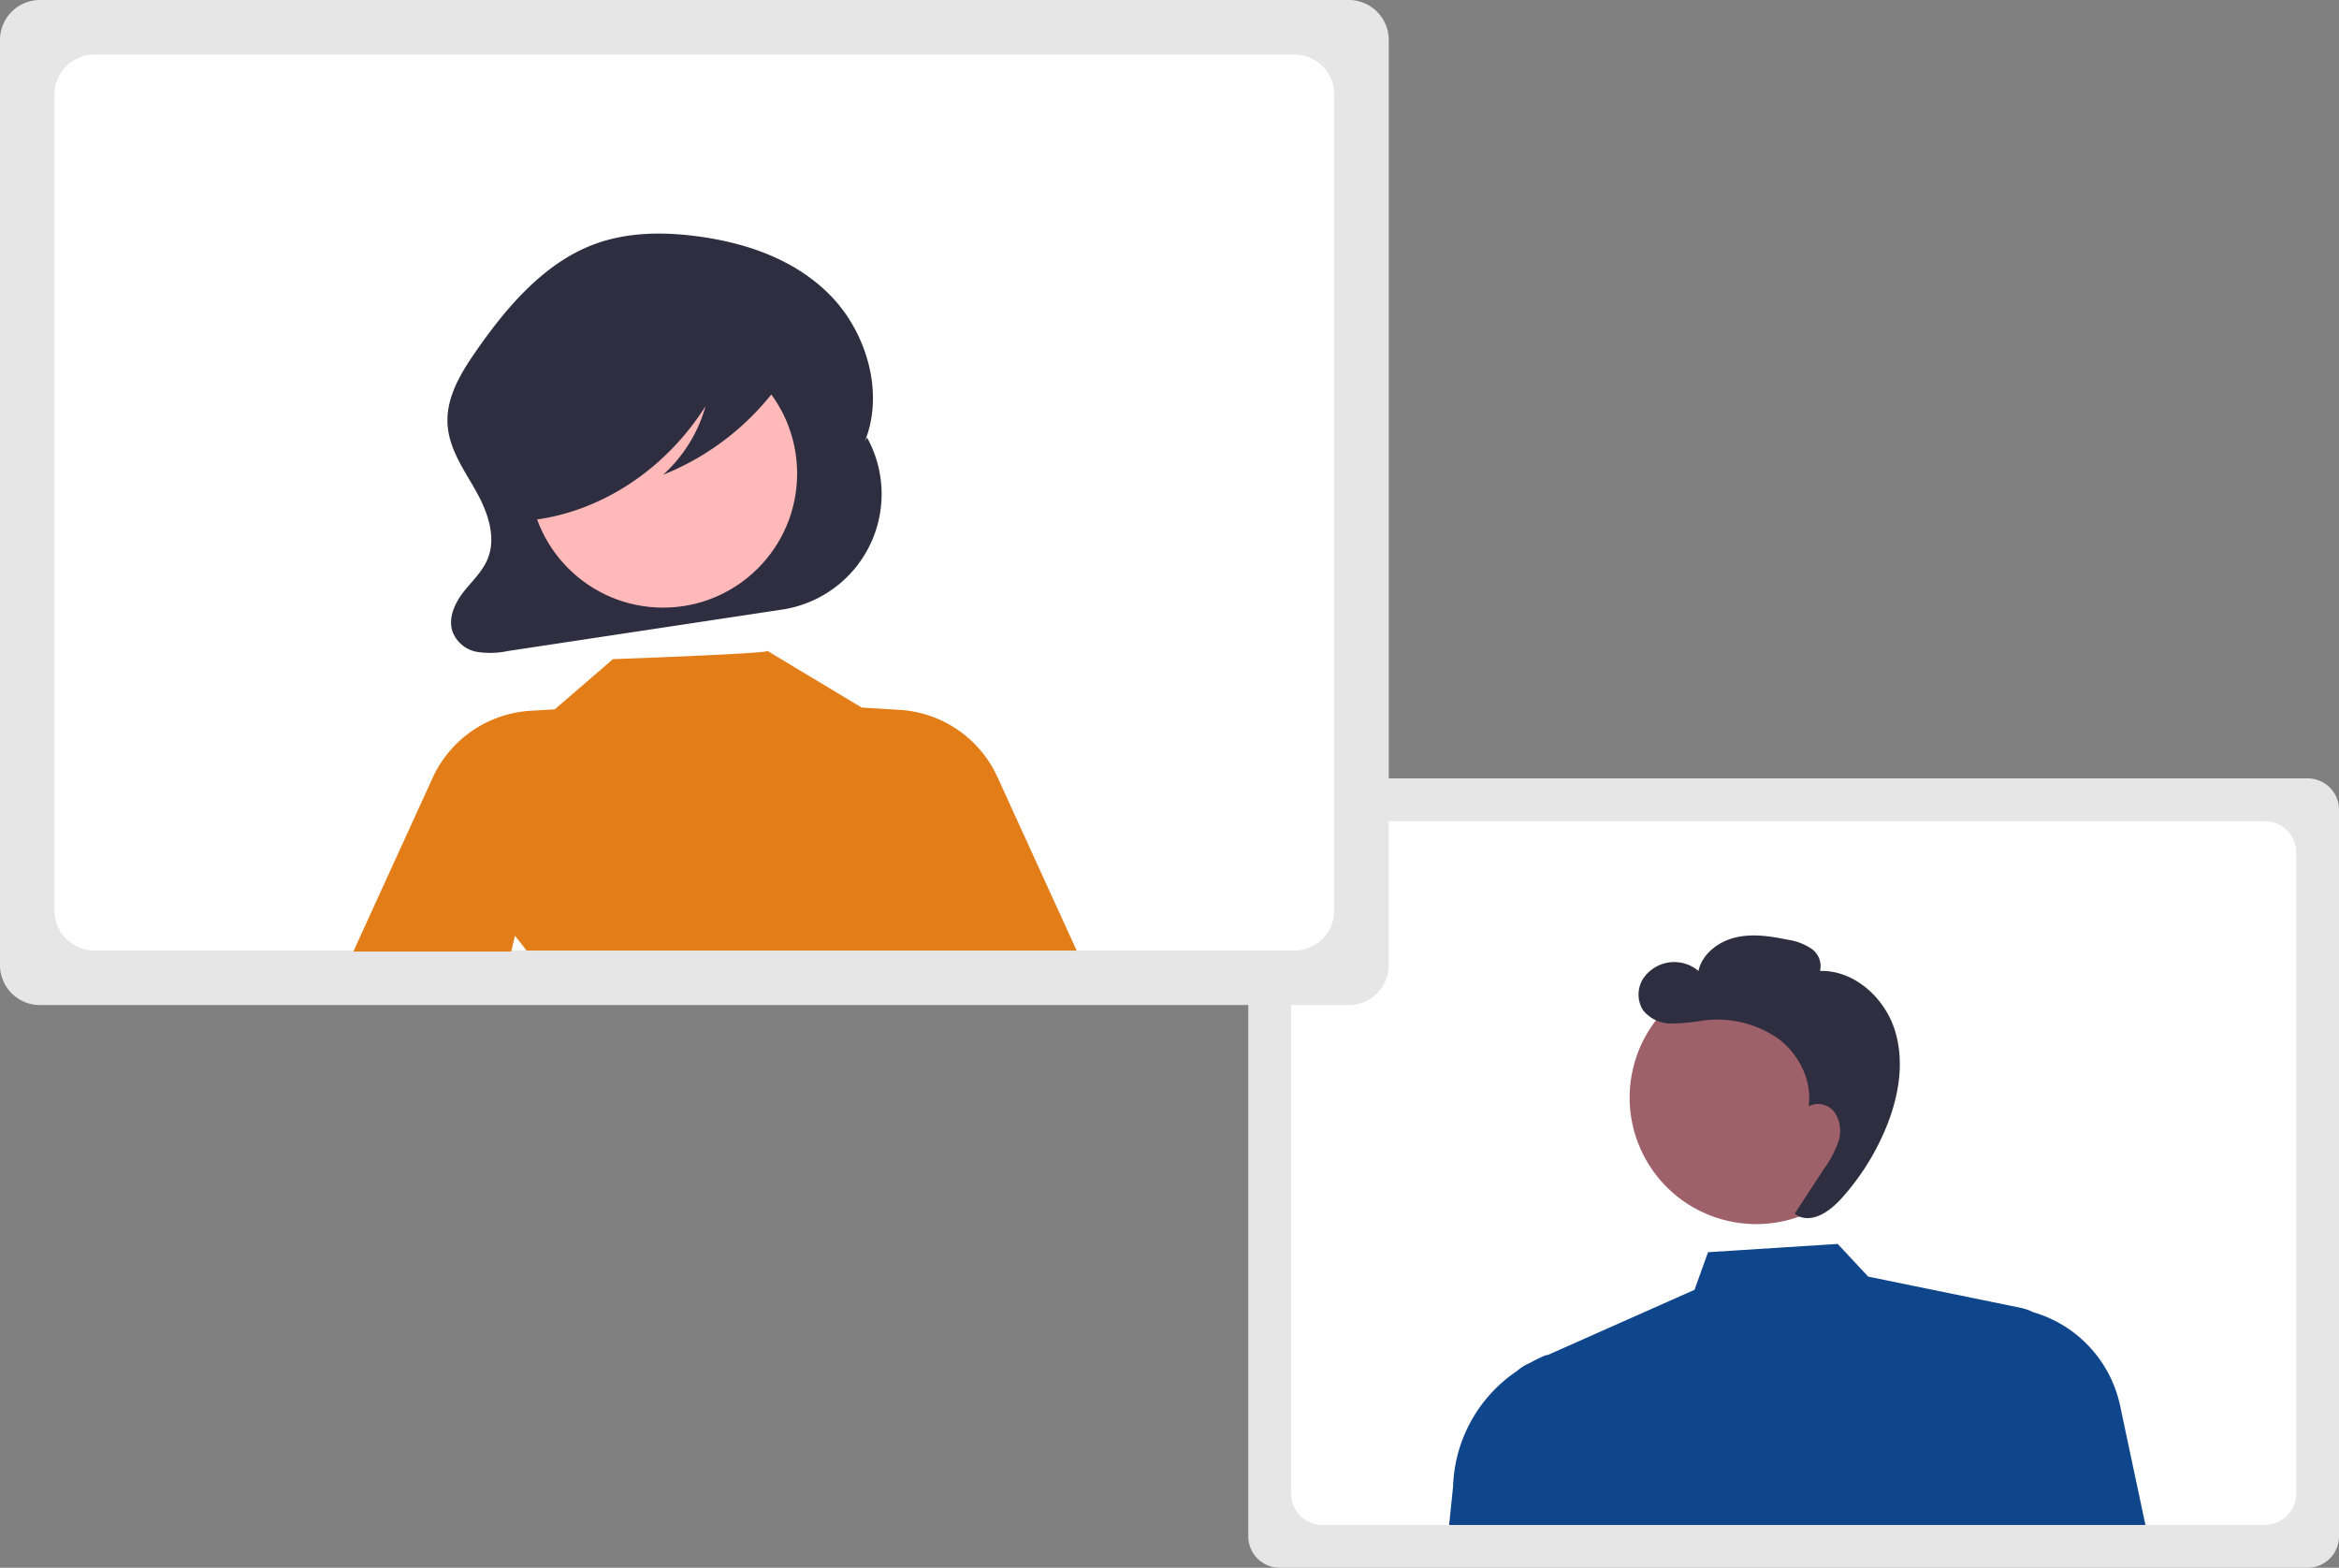 <svg xmlns="http://www.w3.org/2000/svg" width="482.51" height="323.42" viewBox="0 0 482.51 323.42">
  <rect x="0" y="0" width="482.51" height="323.42" fill="#808080" stroke="none"/>
  <g id="undraw_remote-meeting_l9wx" transform="translate(0 -92.541)">
    <path id="パス_1192" data-name="パス 1192" d="M845.912,667.871H633.858a6.482,6.482,0,0,1-6.475-6.475V511.5a6.482,6.482,0,0,1,6.475-6.475H845.912a6.482,6.482,0,0,1,6.475,6.475V661.4a6.482,6.482,0,0,1-6.475,6.475Z" transform="translate(-369.877 -251.91)" fill="#e6e6e6"/>
    <path id="パス_1193" data-name="パス 1193" d="M843.132,519.9h-194.4a6.486,6.486,0,0,0-6.478,6.478V658.613a6.486,6.486,0,0,0,6.478,6.477h194.4a6.482,6.482,0,0,0,6.473-6.477V526.375A6.482,6.482,0,0,0,843.132,519.9Z" transform="translate(-375.925 -257.957)" fill="#fff"/>
    <circle id="楕円形_129" data-name="楕円形 129" cx="26.105" cy="26.105" r="26.105" transform="translate(330.997 338.568) rotate(-77.07)" fill="#9e616a"/>
    <path id="パス_1194" data-name="パス 1194" d="M835.62,700.256a25.63,25.63,0,0,0-17.909-19.3l-.019-.011a11.175,11.175,0,0,0-2.677-.918l-31.372-6.419-6.285-6.744-26.745,1.707-2.792,7.758L717.1,689.982l.509-.357a32.411,32.411,0,0,0-3.832,1.837l-.156.069a9.951,9.951,0,0,0-2.442,1.558,29.9,29.9,0,0,0-13.166,23.83l-.811,7.919H840.838Z" transform="translate(-398.261 -317.704)" fill="#0e458b"/>
    <path id="パス_1195" data-name="パス 1195" d="M815.879,579.083c-2.137-6.675-8.39-12.312-15.4-12.133a4.365,4.365,0,0,0-1.782-4.592,11.9,11.9,0,0,0-4.876-1.841c-3.546-.739-7.242-1.3-10.767-.471s-6.866,3.362-7.66,6.9a7.739,7.739,0,0,0-11.408,1.6,6.169,6.169,0,0,0-.071,6.439,7.343,7.343,0,0,0,5.861,2.821,44.535,44.535,0,0,0,6.711-.633,21.988,21.988,0,0,1,15.314,3.712c4.322,3.2,7.083,8.677,6.314,14a4.225,4.225,0,0,1,5.423,1.32,6.9,6.9,0,0,1,.741,5.894,20.415,20.415,0,0,1-2.82,5.438l-6.2,9.48.846.563c3.116,1.314,6.487-1.143,8.755-3.65a50.565,50.565,0,0,0,9.114-14.34C816.692,593.119,818.016,585.759,815.879,579.083Z" transform="translate(-425.028 -274.111)" fill="#2f2e41"/>
    <path id="パス_1196" data-name="パス 1196" d="M471.722,441.8h-270a8.253,8.253,0,0,1-8.244-8.244V242.7a8.253,8.253,0,0,1,8.244-8.244h270a8.253,8.253,0,0,1,8.244,8.244V433.558A8.253,8.253,0,0,1,471.722,441.8Z" transform="translate(-193.482 -141.916)" fill="#e6e6e6"/>
    <path id="パス_1197" data-name="パス 1197" d="M468.181,253.4H220.669a8.258,8.258,0,0,0-8.247,8.247V430.013a8.258,8.258,0,0,0,8.247,8.248H468.181a8.253,8.253,0,0,0,8.241-8.247V261.643a8.253,8.253,0,0,0-8.241-8.247Z" transform="translate(-201.182 -149.615)" fill="#fff"/>
    <path id="パス_1198" data-name="パス 1198" d="M435.566,357.718h0l-.457.823c4.063-10.014.368-22.354-6.88-29.9s-17.325-11-27.248-12.372c-7.366-1.017-15.011-.987-22.015,1.711-10.142,3.907-17.891,12.952-24.361,22.361-2.959,4.3-5.869,9.21-5.574,14.589.274,4.992,3.237,9.228,5.663,13.463s4.453,9.489,2.712,14.112c-1.038,2.755-3.231,4.738-5.011,6.992s-3.244,5.3-2.384,8.126a6.63,6.63,0,0,0,4.939,4.293,17.465,17.465,0,0,0,6.562-.155l56.557-8.545a24.1,24.1,0,0,0,17.5-35.491Z" transform="translate(-256.709 -174.923)" fill="#2f2e41"/>
    <circle id="楕円形_130" data-name="楕円形 130" cx="27.652" cy="27.652" r="27.652" transform="translate(109.136 162.588)" fill="#ffb9b9"/>
    <path id="パス_1199" data-name="パス 1199" d="M449.172,486.735A23.76,23.76,0,0,0,429,472.883l-7.706-.466.019.081h0l-19.591-11.785c.482.552-31.866,1.707-31.866,1.707l-12,10.355-5.034.3a23.759,23.759,0,0,0-20.171,13.851L316.3,522.738h32.579l.756-3.253q1.233,1.5,2.392,3.057H465.518Z" transform="translate(-243.413 -233.897)" fill="#e37d17"/>
    <path id="パス_1200" data-name="パス 1200" d="M424.7,349.883c-.714-3.776-4.565-5.5-7.865-6.34a75.761,75.761,0,0,0-29.309-1.609c-7.13,1.017-14.43,3.259-19.6,8.824a26.365,26.365,0,0,0-6.667,16.979,20.22,20.22,0,0,0,2.42,10.787c1.862,3.151,5.035,5.437,8.311,5.357l.332,1.154c13.883-1.934,26.779-10.573,34.9-23.378a29.95,29.95,0,0,1-8.75,14.135,54.52,54.52,0,0,0,23.535-18.138C423.648,355.475,425.243,352.756,424.7,349.883Z" transform="translate(-261.683 -185.308)" fill="#2f2e41"/>
  </g>
</svg>
